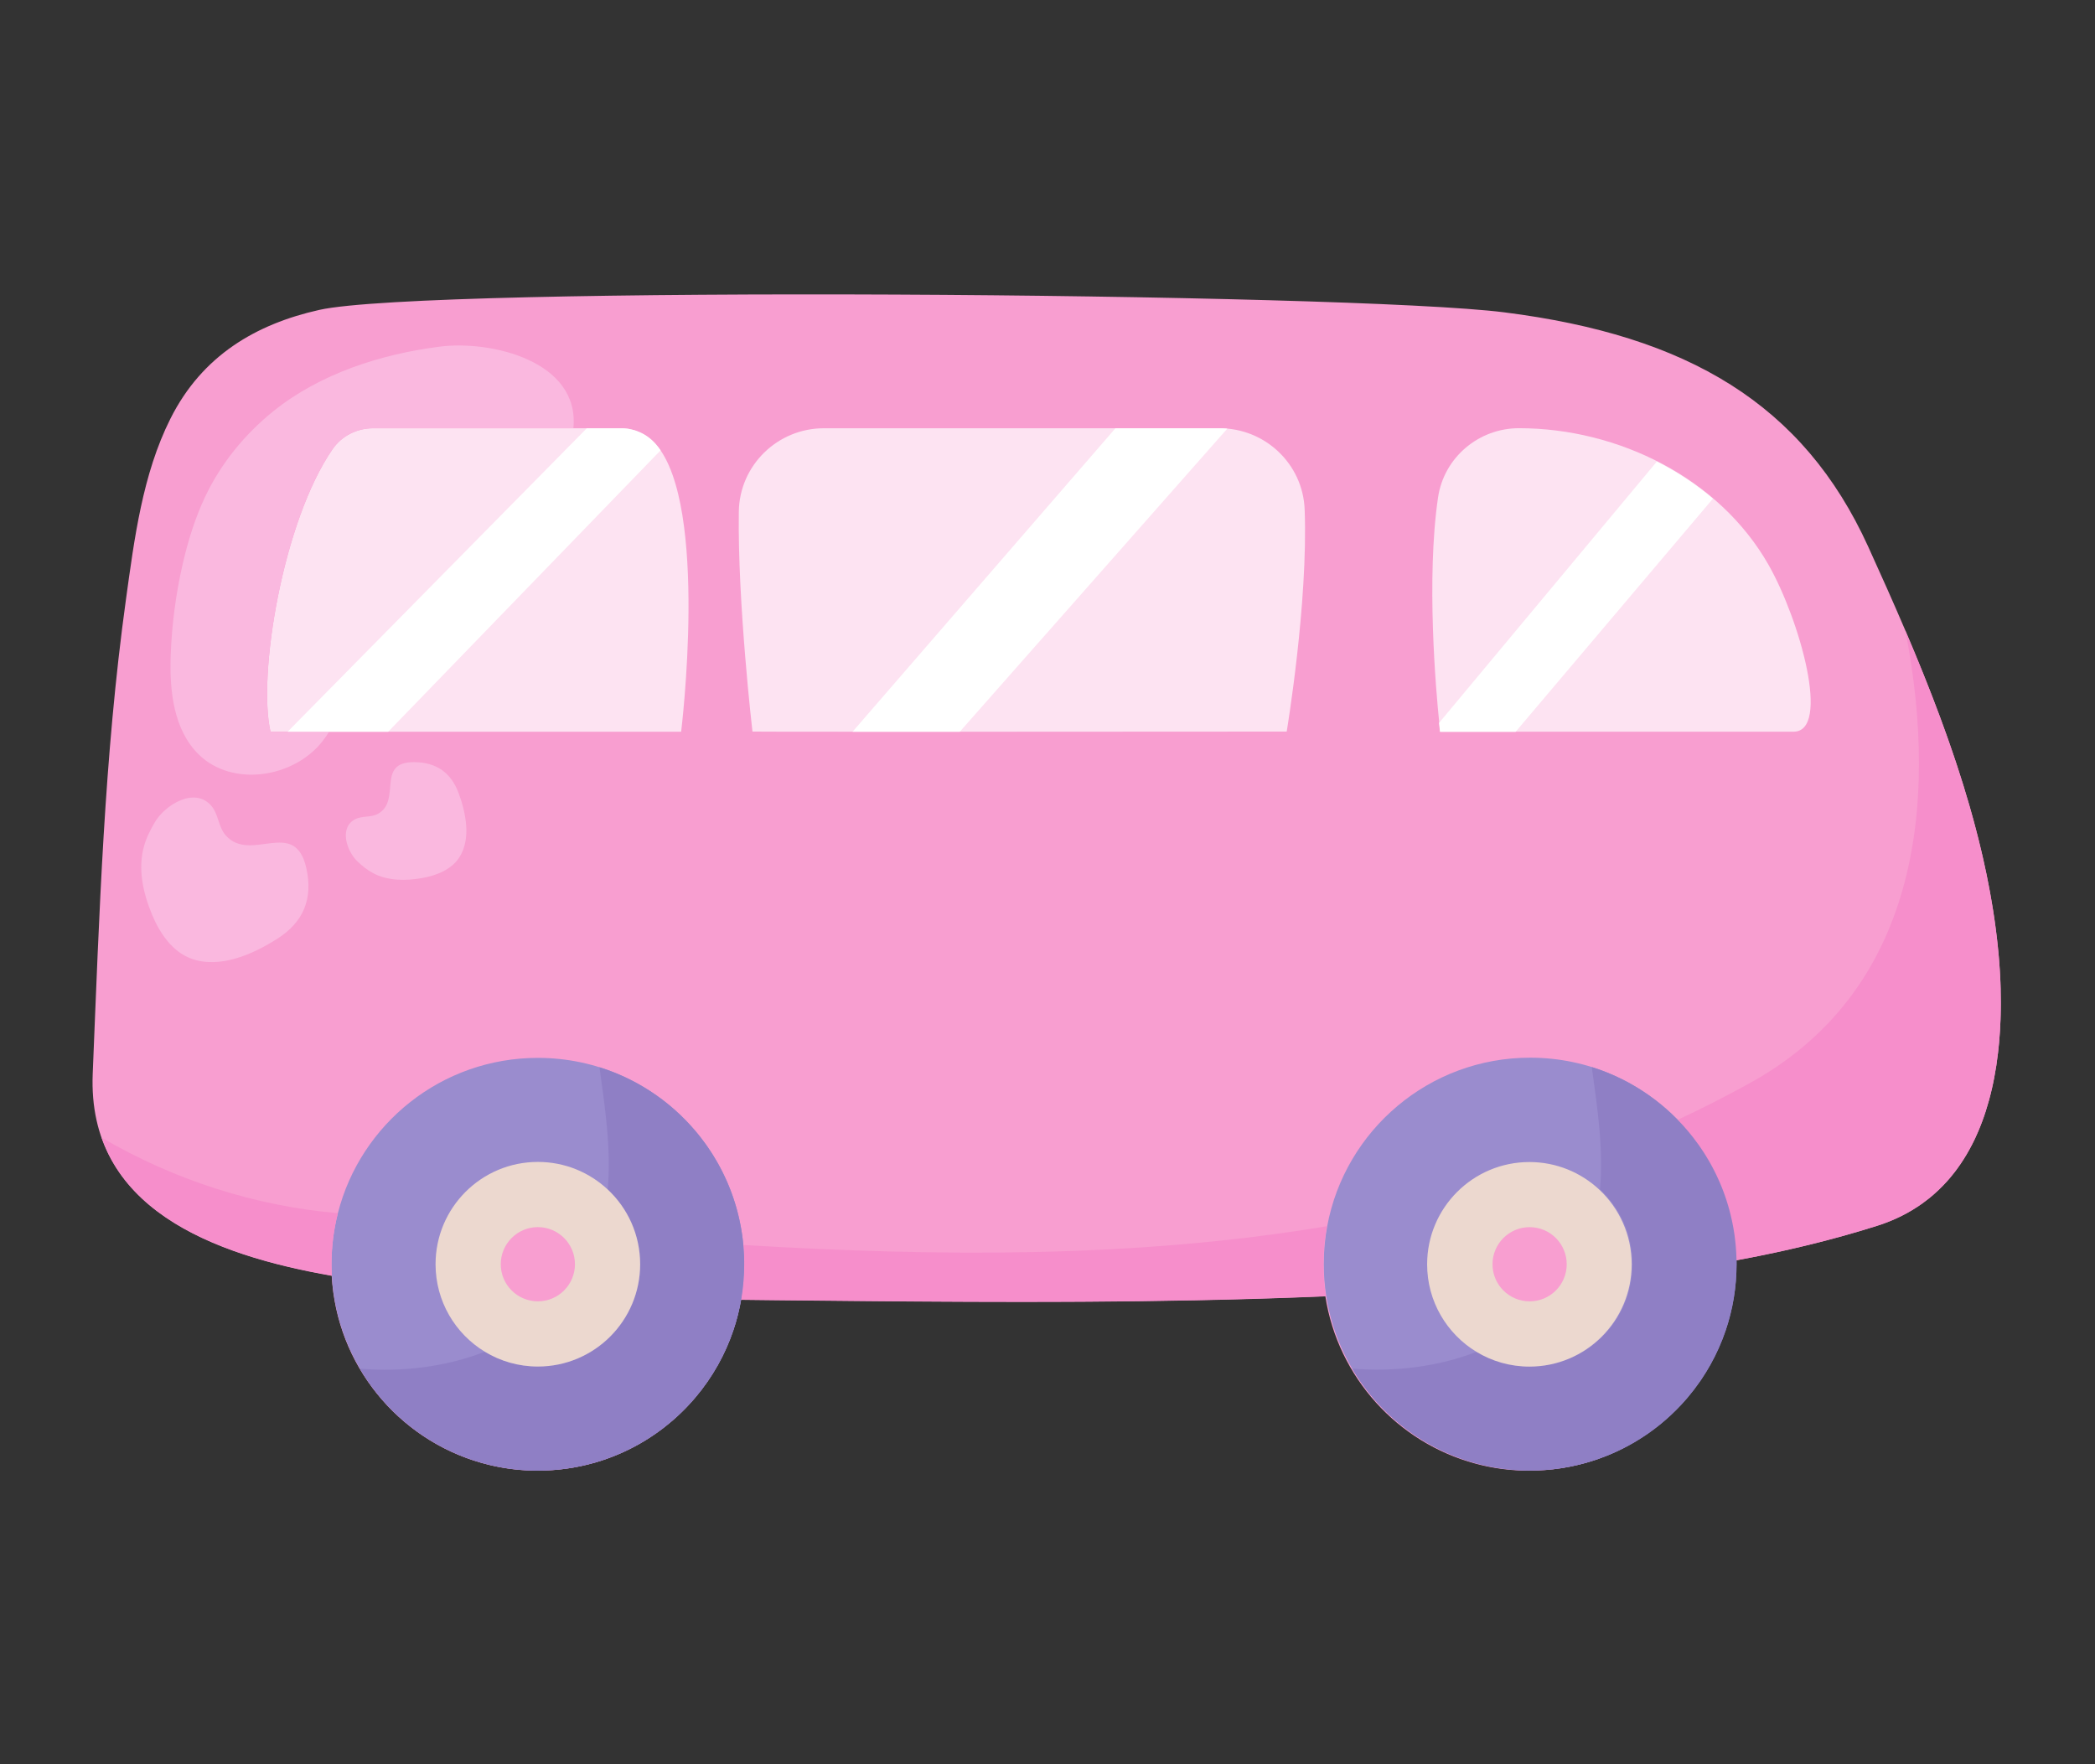 <?xml version="1.0" encoding="UTF-8" standalone="no"?>
<svg
   xmlns:dc="http://purl.org/dc/elements/1.1/"
   xmlns:cc="http://creativecommons.org/ns#"
   xmlns:rdf="http://www.w3.org/1999/02/22-rdf-syntax-ns#"
   xmlns:svg="http://www.w3.org/2000/svg"
   xmlns="http://www.w3.org/2000/svg"
   viewBox="0 0 3082.667 2596"
   height="2596"
   width="3082.667"
   xml:space="preserve"
   id="svg2"
   version="1.1"><rect x="0" y="0" width="3082.667" height="2596" fill="#333333" stroke="none"/><defs
     id="defs6" /><g
     transform="matrix(1.333,0,0,-1.333,0,2596)"
     id="g10"><g
       transform="scale(0.1)"
       id="g12"><g
         transform="scale(1.355)"
         id="g14"><path
           id="path16"
           style="fill:#f89ed0;fill-opacity:1;fill-rule:nonzero;stroke:none"
           d="m 16298.6,6310.4 c -0.5,20 -1.2,39.92 -2,59.69 -0.5,13.2 -1.1,26.34 -1.8,39.47 -0.9,19.62 -2,39.1 -3.3,58.5 -1.2,19.33 -2.5,38.51 -4,57.62 -0.4,6.35 -0.9,12.62 -1.4,18.96 -0.8,9.52 -1.5,18.89 -2.3,28.33 -0.8,9.37 -1.7,18.74 -2.5,28.04 v 0.37 c -0.8,7.96 -1.6,15.93 -2.3,23.9 l -0.8,7.45 c -0.5,5.61 -1.1,11.29 -1.7,16.89 l -0.8,9.08 c -0.6,5.24 -1.2,10.55 -1.7,15.79 l -0.9,8.85 c -0.9,7.75 -1.7,15.49 -2.6,23.24 l -0.7,6.79 c -0.7,5.68 -1.4,11.36 -2,17.11 l -1.2,10.11 c -0.6,4.8 -1.1,9.59 -1.7,14.31 l -1.3,10.04 c -0.6,5.23 -1.2,10.4 -1.9,15.56 l -1.2,9 c -0.9,7.45 -1.8,14.83 -2.8,22.21 -0.5,3.69 -1,7.38 -1.5,11.07 -0.5,4.2 -1.1,8.33 -1.6,12.54 -0.6,4.35 -1.3,8.78 -1.9,13.13 l -1.3,9.44 c -0.7,4.87 -1.3,9.67 -2,14.46 l -0.9,6.2 c -1.7,11.44 -3.3,22.94 -5.1,34.38 l -0.4,2.66 c -0.8,5.97 -1.8,12.02 -2.7,18 l -0.6,4.2 c -1,6.2 -2,12.4 -2.9,18.67 l -0.3,1.92 c -1.8,11.06 -3.6,22.2 -5.4,33.28 l -0.9,5.57 c -3.8,22.9 -7.7,45.78 -11.7,68.66 l -0.4,2.29 c -173.2,980.68 -588.4,1949.5 -998.8,2851.31 -528.7,1161.61 -1470.7,1719.61 -2962.7,1908.51 -1272.4,161.2 -8770.24,218.5 -9655.66,20.1 -513.81,-115.2 -953.43,-369.8 -1212.72,-886.3 -226.97,-452 -293.64,-976.66 -362.18,-1472.1 C 848.345,8205.23 808.913,6921.49 755.316,5626.58 709.82,4527.32 1737.11,4148.92 2702.29,3979.24 c 39.67,-727.5 542.07,-1331.8 1217.97,-1523.69 l 0.14,-0.07 c 20.67,-5.83 41.49,-11.29 62.47,-16.38 l 4.56,-1.11 c 5.34,-1.33 10.71,-2.58 16.08,-3.76 l 4.72,-1.11 c 6.75,-1.55 13.48,-3.02 20.25,-4.42 l 0.09,-0.08 c 8.8,-1.84 17.63,-3.69 26.47,-5.38 l 0.99,-0.22 c 4.07,-0.74 8.15,-1.56 12.24,-2.29 l 4.55,-0.89 c 6.62,-1.18 13.25,-2.36 19.89,-3.54 l 5.57,-0.96 10.63,-1.77 7.15,-1.11 c 5.17,-0.8 10.35,-1.62 15.53,-2.43 l 9.24,-1.33 8.78,-1.25 10.79,-1.4 c 3.63,-0.52 7.26,-0.96 10.89,-1.41 4,-0.51 8,-0.95 12,-1.47 l 8,-0.89 c 4.24,-0.44 8.49,-0.95 12.75,-1.4 l 7.67,-0.74 c 4.84,-0.51 9.66,-0.95 14.51,-1.4 l 6.73,-0.59 c 4.96,-0.44 9.93,-0.81 14.91,-1.25 l 5.42,-0.37 c 5.31,-0.44 10.64,-0.81 15.96,-1.11 l 6.01,-0.44 c 5.56,-0.3 11.13,-0.66 16.7,-0.88 l 2.98,-0.23 c 5.76,-0.22 11.52,-0.51 17.29,-0.73 l 6.07,-0.23 c 5.44,-0.22 10.87,-0.36 16.31,-0.51 l 4.01,-0.08 c 5.69,-0.14 11.39,-0.29 17.1,-0.37 l 5.55,-0.07 c 5.91,-0.07 11.82,-0.07 17.73,-0.07 h 1.17 c 160.87,0 316.47,22.57 463.78,64.77 3.68,1.03 7.36,2.14 11.03,3.18 121.19,35.63 236.69,84.62 344.82,145.11 l 9.8,5.54 c 16.32,9.29 32.47,18.81 48.43,28.62 l 9.56,5.9 c 9.54,5.98 19.01,11.95 28.42,18.08 34.51,22.5 68.13,46.18 100.81,71.04 5.94,4.58 11.86,9.08 17.73,13.73 20.58,16.08 40.78,32.6 60.58,49.65 14.13,12.17 28.07,24.56 41.8,37.18 52.15,47.88 101.27,99.08 147.02,153.23 69.47,82.11 131.18,171.01 184.04,265.6 49.55,88.6 91.3,182.22 124.33,279.82 1.75,5.17 3.48,10.33 5.17,15.5 l 2.23,6.93 2.72,8.49 2.85,9.15 1.99,6.41 3.05,10.11 1.59,5.31 c 1.27,4.28 2.51,8.56 3.73,12.84 l 0.64,2.21 c 1.31,4.58 2.57,9.08 3.83,13.65 l 0.54,1.92 c 1.34,4.87 2.66,9.81 3.94,14.68 l 0.17,0.59 c 1.33,5.02 2.63,10.04 3.91,15.05 l 0.15,0.59 c 10.6,41.69 19.64,83.96 27.06,126.82 99.06,-1.25 198.13,-2.36 297.2,-3.39 216.61,-2.21 433.24,-4.43 649.9,-6.35 48.14,-0.44 96.28,-0.88 144.43,-1.33 48.14,-0.36 96.3,-0.81 144.44,-1.17 48.14,-0.37 96.29,-0.74 144.45,-1.11 24.05,-0.15 48.1,-0.29 72.23,-0.52 48.1,-0.29 96.27,-0.59 144.45,-0.88 48.1,-0.3 96.28,-0.52 144.45,-0.74 24.05,-0.15 48.1,-0.3 72.23,-0.37 72.15,-0.29 144.38,-0.59 216.6,-0.74 96.36,-0.22 192.63,-0.36 288.91,-0.29 72.23,0 144.45,0.14 216.68,0.37 48.25,0.07 96.5,0.29 144.82,0.51 47.88,0.22 95.76,0.45 143.64,0.74 h 0.89 c 119.96,0.81 239.84,1.84 359.8,3.25 24.64,0.29 49.28,0.59 73.93,0.88 143.64,1.85 287.28,4.14 430.92,7.01 h 2.87 c 27.52,0.59 55.04,1.18 82.56,1.77 51.94,1.11 103.88,2.29 155.81,3.54 28.92,0.74 57.81,1.4 86.81,2.22 52.3,1.32 104.6,2.8 157,4.28 27.6,0.81 55.3,1.69 83,2.5 26.9,0.89 53.8,1.7 80.7,2.58 l 4.8,0.15 c 139.2,4.58 278.5,9.74 417.8,15.64 102.4,-659.03 587.9,-1191.4 1221.6,-1362.34 l 0.8,-0.22 c 14,-3.76 28,-7.38 42,-10.77 l 2.5,-0.59 c 5.7,-1.33 11.4,-2.66 17.1,-3.99 l 5,-1.17 c 6.5,-1.48 13.1,-2.88 19.7,-4.28 l 0.1,-0.08 c 8.8,-1.84 17.6,-3.69 26.5,-5.38 l 0.9,-0.22 c 4.1,-0.74 8.2,-1.56 12.3,-2.29 l 4.6,-0.89 c 6.5,-1.18 13.2,-2.36 19.8,-3.54 l 5.6,-0.96 10.6,-1.77 7.2,-1.11 c 5.2,-0.8 10.3,-1.62 15.5,-2.43 l 9.3,-1.33 8.8,-1.25 10.7,-1.4 c 3.7,-0.52 7.3,-0.96 11,-1.41 3.9,-0.51 7.9,-0.95 11.9,-1.47 l 8,-0.89 c 4.3,-0.44 8.5,-0.95 12.7,-1.4 l 7.7,-0.74 c 4.9,-0.51 9.7,-0.95 14.5,-1.4 l 6.8,-0.59 c 4.9,-0.44 9.9,-0.81 14.9,-1.25 l 5.4,-0.37 c 5.3,-0.44 10.6,-0.81 16,-1.11 l 6,-0.44 c 5.5,-0.3 11.1,-0.66 16.7,-0.88 l 2.9,-0.23 c 5.8,-0.22 11.5,-0.51 17.4,-0.73 l 6,-0.23 c 5.5,-0.22 10.9,-0.36 16.3,-0.51 l 4,-0.08 c 5.8,-0.14 11.4,-0.29 17.1,-0.37 l 5.6,-0.07 c 5.9,-0.07 11.8,-0.07 17.7,-0.07 h 1.2 c 87,0 172.4,6.56 255.9,19.33 5.2,0.81 10.4,1.62 15.6,2.43 88.4,14.39 174.5,35.64 257.7,63.23 9.7,3.24 19.5,6.56 29.2,9.96 24.3,8.56 48.3,17.7 72,27.29 4.8,1.92 9.5,3.84 14.3,5.83 37.7,15.72 74.8,32.76 111.2,51.13 63.7,32.09 125,68.09 183.6,107.79 5.7,3.76 11.2,7.52 16.7,11.36 49.9,34.6 97.8,71.78 143.5,111.4 30.5,26.41 60,53.93 88.5,82.41 7.2,7.15 14.2,14.31 21.2,21.54 21,21.76 41.4,44.12 61.3,66.99 4.4,5.09 8.7,10.18 13.1,15.34 34.7,41.02 67.5,83.81 98.2,128.15 3.8,5.53 7.7,11.07 11.4,16.67 26.4,39.1 51.3,79.39 74.4,120.78 49.6,88.6 91.3,182.22 124.4,279.82 8.9,26.42 17.2,53.12 24.8,80.2 3.1,10.77 6.1,21.61 8.9,32.53 7.1,27.23 13.6,54.67 19.3,82.41 9.2,44.42 16.8,89.42 22.4,135.09 0.7,5.68 1.4,11.36 2,17.11 7.2,62.86 10.8,126.82 10.8,191.6 v 0 2.06 c 0,5.9 0,11.73 -0.1,17.56 l -0.1,7.45 -0.1,4.95 c 41.2,7.52 82.3,15.27 123.3,23.24 22.3,4.42 44.8,8.77 67.1,13.28 44.7,9 89.4,18.29 134,27.88 26.1,5.61 52.2,11.29 78.3,17.12 17.4,3.91 34.7,7.82 52.1,11.8 78.2,17.86 156.1,36.67 233.8,56.51 51.8,13.21 103.5,26.86 155.1,41.02 8.6,2.36 17.2,4.72 25.8,7.16 94.5,26.19 188.7,54 282.4,83.59 72.3,22.79 139.8,50.16 202.8,81.74 28.6,14.31 56.3,29.51 83,45.52 18.3,10.92 36.3,22.28 53.8,34.01 11.6,7.82 23,15.79 34.3,23.9 16.9,12.18 33.5,24.72 49.5,37.63 10.8,8.56 21.4,17.34 31.8,26.19 15.5,13.35 30.7,27 45.4,40.95 24.6,23.31 48.1,47.51 70.6,72.44 5.6,6.27 11.2,12.54 16.7,18.89 5.4,6.34 10.8,12.76 16.2,19.18 10.7,12.91 21.2,25.97 31.4,39.25 4.1,5.31 8.1,10.62 12.1,16.01 12,16.08 23.7,32.46 34.9,49.06 33.9,49.8 64.6,101.81 92.4,155.74 6.1,11.95 12.2,23.98 18.1,36.15 2.9,6.05 5.8,12.17 8.7,18.3 8.5,18.37 16.9,36.89 24.9,55.55 5.3,12.47 10.5,25.01 15.5,37.7 5.1,12.62 10,25.31 14.8,38.07 21.6,57.39 40.4,116.27 56.9,176.03 9.1,33.27 17.5,66.84 25.2,100.55 3.1,13.58 6,27.08 8.9,40.65 2.8,13.58 5.6,27.23 8.2,40.88 6.6,34.08 12.5,68.38 17.8,102.84 5.2,34.38 9.9,68.91 13.9,103.51 3.3,27.66 6.1,55.33 8.6,83.07 5.6,62.26 9.4,124.6 11.6,186.43 0.5,13.79 0.9,27.52 1.2,41.17 0.4,13.72 0.6,27.44 0.8,41.09 0.3,13.65 0.3,27.22 0.4,40.8 0,6.78 0,13.57 0,20.36 -0.1,33.86 -0.5,67.58 -1.4,100.92" /></g><g
         transform="scale(1.24)"
         id="g18"><path
           id="path20"
           style="fill:#fde3f2;fill-opacity:1;fill-rule:nonzero;stroke:none"
           d="m 15742.5,10679.4 c -438.3,768.6 -1335.6,1214.3 -2220.4,1214.3 -359.4,0 -668.5,-261.4 -720.6,-617.1 -106.2,-725 -18.3,-1720.24 10.8,-2005.38 v 0 c 1.3,-11.35 2.3,-21.56 3.3,-30.62 l 0.7,-6.74 0.3,-2.91 0.3,-2.23 v -0.35 c 0.9,-9.15 1.7,-16.67 2.4,-22.44 l 0.2,-1.5 0.2,-2.08 0.4,-3.14 0.4,-3.69 0.1,-1.57 0.2,-0.89 v -0.25 l 0.1,-0.67 v -0.17 h 3144.8 c 334.3,0 57.7,994.73 -223.2,1487.43" /></g><path
         id="path22"
         style="fill:#fde3f2;fill-opacity:1;fill-rule:nonzero;stroke:none"
         d="M 13463.4,14747.5 H 9094.36 c -511.3,0 -931.45,-408.9 -938.88,-920.1 -14.65,-1008.2 150.62,-2428 150.62,-2428 1.55,-1 452.82,-1.5 1105.07,-1.7 4.92,0 9.92,0 14.86,0 5.61,0 11.19,0 16.82,-0.1 h 2.18 c 16.86,0 33.89,0 51,0 h 6.44 c 15.69,0 31.46,0 47.33,0 56.84,0 114.94,0 174.21,0 h 12.75 c 29.2,0 58.64,0 88.36,0 6.6,0 13.22,0 19.83,0 28.81,0 57.85,0 87.13,-0.1 h 4.73 c 7.42,0 14.88,0 22.32,0 h 27.18 c 8.35,0 16.69,0 25.09,0 9.8,0 19.7,0 29.6,0 h 8 c 12.6,0 25.2,0 37.8,0 h 9.4 c 9.5,0 19.1,0 28.6,0 h 76.7 c 38.5,0 77.3,0 116.3,0 h 67.9 c 16.6,0 33.3,0 49.9,0 h 16.7 c 47.1,0 94.6,0 142.4,0 1656,0.2 3604.8,1.3 3608.7,1.9 0,0 238.2,1423.5 198.2,2452.6 -19.5,501.4 -436.4,895.5 -938.2,895.5" /><path
         id="path24"
         style="fill:#fde3f2;fill-opacity:1;fill-rule:nonzero;stroke:none"
         d="m 7240.67,14570.2 c -6.65,7.7 -13.42,15 -20.3,22.2 l -2.16,2.2 -10.02,10 c -5.88,5.8 -11.91,11.3 -18.04,16.7 -9.2,8.2 -18.67,15.9 -28.38,23.3 -29.14,22.1 -60.48,41 -93.43,56.2 -14.65,6.8 -29.6,12.9 -44.82,18.2 -7.61,2.7 -15.3,5.2 -23.03,7.5 -15.48,4.6 -31.18,8.5 -47.08,11.6 -19.88,3.9 -40.05,6.6 -60.39,8.1 -8.15,0.6 -16.32,1 -24.51,1.2 l -12.31,0.1 H 6329.42 4116.63 c -177.11,0 -344.82,-84.7 -445.4,-230.5 -550.96,-798.6 -828.51,-2494.6 -685.29,-3119.5 h 647.07 3885.71 c 0,0 309.29,2498.6 -277.34,3171.9 l -0.71,0.8" /><g
         transform="scale(1.176)"
         id="g26"><path
           id="path28"
           style="fill:#9a8cce;fill-opacity:1;fill-rule:nonzero;stroke:none"
           d="m 16300,4697.3 c 0,6.81 0,13.53 -0.1,20.25 l -0.2,8.59 v 5.7 0.08 l -0.2,8.59 -0.3,9.36 c 0,4.68 -0.2,9.44 -0.4,14.12 l -0.3,8.84 c -0.2,5.62 -0.5,11.23 -0.8,16.85 l -0.3,5.86 c -0.3,7.32 -0.7,14.72 -1.2,22.12 l -0.5,7.57 c -0.4,5.1 -0.7,10.12 -1.1,15.22 l -0.6,8.68 c -0.4,4.76 -0.8,9.44 -1.2,14.12 l -0.8,8.85 c -0.4,5.02 -0.9,10.03 -1.4,15.14 l -0.7,7.4 c -0.8,7.14 -1.6,14.37 -2.4,21.52 l -0.9,7.48 c -0.5,4.93 -1.1,9.87 -1.7,14.8 l -1.2,8.93 c -0.6,4.68 -1.2,9.27 -1.8,13.87 l -1.2,8.59 c -0.7,4.59 -1.4,9.27 -2,13.86 l -1.4,8.76 c -1.1,7.15 -2.2,14.21 -3.4,21.27 l -0.4,2.8 c -1.1,6.3 -2.2,12.59 -3.3,18.89 l -1.5,8.25 c -0.9,4.59 -1.7,9.18 -2.6,13.77 l -1.7,8.85 c -0.8,4.42 -1.7,8.85 -2.6,13.19 l -1.7,8.76 c -1.1,5.1 -2.2,10.21 -3.2,15.31 l -1.4,6.38 c -1.5,6.89 -3,13.78 -4.7,20.66 l -1.8,7.92 c -1.1,4.5 -2.2,9.1 -3.3,13.6 l -2.1,8.94 -3.1,12.25 -2.5,9.69 -3.2,12.33 -2.3,8.6 c -1.8,6.71 -3.7,13.35 -5.6,19.98 l -2.3,8.17 c -1.2,4.25 -2.5,8.5 -3.7,12.67 l -2.9,9.53 -3.5,11.48 -2.9,9.53 -3.7,11.82 -2.9,9.02 c -1.7,4.93 -3.3,9.95 -5,14.97 l -4.1,12.08 c -1.5,4.25 -2.9,8.5 -4.4,12.76 l -3.4,9.52 -3.9,10.63 -3.6,9.95 -3.9,10.64 -3.7,9.69 -4.2,10.72 c -2.3,6.04 -4.7,12.16 -7.1,18.2 l -3.7,9.27 -4.5,10.72 -3.8,9.1 -4.6,10.89 -3.6,8.59 -4.8,10.89 -3.7,8.17 c -6,13.52 -12.1,26.96 -18.5,40.31 l -3.4,7.23 -5.5,11.4 -3.8,7.65 -5.6,11.4 -3.6,7.06 -6,11.82 -1.5,2.81 c -4.6,9.19 -9.5,18.2 -14.3,27.31 l -2.4,4.5 c -2.3,4.17 -4.6,8.34 -6.9,12.51 l -3.1,5.78 -7,12.42 -2.8,5.02 c -2.5,4.34 -5,8.67 -7.5,13.01 l -1.1,1.96 c -8.8,15.05 -17.7,30.02 -26.8,44.82 l -2.1,3.49 c -2.8,4.42 -5.6,8.85 -8.4,13.27 l -2.4,3.83 c -2.8,4.5 -5.7,9.01 -8.5,13.44 l -1.2,1.87 c -9.8,14.97 -19.7,29.85 -29.8,44.57 l -1.1,1.61 c -3.1,4.51 -6.2,9.02 -9.5,13.53 l -2.1,3.15 c -3.1,4.5 -6.4,8.93 -9.5,13.44 l -1.2,1.52 c -14.3,19.91 -28.9,39.56 -44,58.95 l -0.7,0.94 c -5,6.38 -10,12.75 -15.1,19.05 l -4.1,5.1 c -4.3,5.44 -8.7,10.89 -13.2,16.25 l -4.5,5.44 c -4,4.85 -8,9.61 -12,14.38 l -6.4,7.65 -9.1,10.63 c -4.1,4.68 -8.2,9.36 -12.4,14.04 l -6.6,7.57 -9.5,10.63 -4.3,4.59 c -6.5,7.23 -13.2,14.38 -19.8,21.44 l -2.5,2.63 -11.5,12.25 -1.7,1.71 -11.6,11.99 c -351.8,360.05 -842.7,583.49 -1385.8,583.49 -948,0 -1737,-680.97 -1904.6,-1580.37 -21.5,-115.76 -32.8,-235.1 -32.8,-357.07 0,-101.98 7.9,-202.18 23.1,-299.91 v 0 c 118.1,-759.82 677.8,-1373.6 1408.4,-1570.67 l 1,-0.26 c 16,-4.34 32.2,-8.51 48.4,-12.42 l 2.9,-0.68 c 6.5,-1.53 13,-3.06 19.7,-4.59 l 5.7,-1.36 c 7.5,-1.7 15.1,-3.32 22.8,-4.94 l 0.1,-0.08 c 10.1,-2.13 20.3,-4.26 30.5,-6.21 l 1.1,-0.25 c 4.7,-0.86 9.4,-1.79 14.1,-2.64 l 5.3,-1.02 c 7.6,-1.37 15.2,-2.72 22.9,-4.09 l 6.4,-1.1 12.3,-2.04 8.2,-1.28 c 6,-0.93 11.9,-1.87 17.9,-2.81 l 10.7,-1.52 10.1,-1.45 12.5,-1.62 c 4.1,-0.59 8.3,-1.1 12.5,-1.62 4.6,-0.59 9.2,-1.1 13.8,-1.69 l 9.3,-1.03 c 4.8,-0.51 9.8,-1.1 14.6,-1.61 l 8.9,-0.85 c 5.6,-0.6 11.1,-1.11 16.7,-1.62 l 7.8,-0.68 c 5.7,-0.51 11.5,-0.94 17.2,-1.44 l 6.2,-0.43 c 6.2,-0.51 12.3,-0.94 18.4,-1.28 l 7,-0.51 c 6.4,-0.34 12.8,-0.76 19.2,-1.02 l 3.4,-0.25 c 6.7,-0.26 13.3,-0.6 20,-0.85 l 7,-0.26 c 6.3,-0.25 12.5,-0.42 18.8,-0.59 l 4.6,-0.09 c 6.6,-0.17 13.2,-0.34 19.7,-0.43 l 6.5,-0.08 c 6.7,-0.08 13.6,-0.08 20.4,-0.08 h 1.3 c 100.3,0 198.8,7.56 295,22.28 6.1,0.94 12.1,1.87 18.1,2.81 101.9,16.58 201.1,41.08 297.1,72.89 11.2,3.75 22.4,7.57 33.6,11.48 28,9.87 55.7,20.42 83.1,31.47 5.5,2.22 10.9,4.43 16.4,6.73 43.5,18.11 86.3,37.76 128.2,58.94 73.5,37 144.1,78.51 211.8,124.27 6.4,4.34 12.8,8.67 19.2,13.1 57.5,39.89 112.7,82.76 165.4,128.44 35.1,30.44 69.2,62.17 102.1,95.01 32.8,32.83 64.5,66.94 95,102.06 5.1,5.87 10.1,11.74 15.1,17.7 40,47.29 77.9,96.62 113.2,147.74 4.5,6.38 8.9,12.76 13.2,19.22 30.5,45.08 59.1,91.53 85.8,139.24 57.1,102.16 105.3,210.09 143.4,322.62 66,195.04 101.7,404.03 101.7,621.35 v 2.38" /></g><path
         id="path30"
         style="fill:#9a8cce;fill-opacity:1;fill-rule:nonzero;stroke:none"
         d="m 8214.74,5546.3 -0.16,10.1 c -0.08,5.7 -0.19,11.3 -0.32,16.9 l -0.27,11 c -0.16,5.5 -0.34,11.1 -0.53,16.6 l -0.38,10.4 c -0.26,6.6 -0.56,13.2 -0.88,19.8 l -0.31,6.9 c -0.44,8.6 -0.95,17.3 -1.49,26 l -0.59,8.9 c -0.41,6 -0.81,11.9 -1.25,17.9 l -0.79,10.2 c -0.44,5.6 -0.89,11.1 -1.36,16.6 l -0.92,10.4 -0.35,4.1 -1.34,13.7 -0.84,8.7 c -0.87,8.4 -1.78,16.9 -2.74,25.3 l -1.05,8.8 c -0.68,5.8 -1.37,11.6 -2.1,17.4 l -1.36,10.5 c -0.71,5.5 -1.42,10.9 -2.17,16.3 l -1.41,10.1 c -0.77,5.4 -1.58,10.9 -2.38,16.3 l -1.54,10.3 c -1.29,8.4 -2.61,16.7 -3.98,25 l -0.57,3.3 c -1.24,7.4 -2.52,14.8 -3.83,22.2 l -1.76,9.7 c -0.98,5.4 -1.97,10.8 -2.98,16.2 l -2.01,10.4 c -1,5.2 -2.03,10.4 -3.07,15.5 l -2.08,10.3 c -1.24,6 -2.51,12 -3.8,18 l -1.59,7.5 c -1.78,8.1 -3.6,16.2 -5.46,24.3 l -2.16,9.3 c -1.26,5.3 -2.52,10.7 -3.82,16 l -2.56,10.5 -3.62,14.4 -2.9,11.4 -3.84,14.5 -2.7,10.1 c -2.13,7.9 -4.29,15.7 -6.51,23.5 l -2.77,9.6 c -1.44,5 -2.87,10 -4.34,14.9 l -3.34,11.2 -4.11,13.5 -3.46,11.2 -4.43,13.9 -3.41,10.6 c -1.9,5.8 -3.86,11.7 -5.82,17.6 -1.67,4.9 -3.36,9.9 -5.05,14.8 l -4.85,14.1 -4.26,12 -4.27,11.9 -4.35,11.8 -4.64,12.5 -4.29,11.4 -4.9,12.6 c -2.77,7.1 -5.59,14.3 -8.44,21.4 l -4.37,10.9 -5.2,12.6 -4.46,10.7 -5.4,12.8 -4.35,10.1 -5.62,12.8 -4.25,9.6 c -7.08,15.9 -14.34,31.7 -21.78,47.4 l -4.04,8.5 -6.48,13.4 -4.42,9 -6.69,13.5 -3.87,7.7 -7.45,14.7 h -0.01 c -6.05,11.8 -12.21,23.4 -18.45,35.1 l -2.87,5.3 c -2.65,4.9 -5.32,9.8 -8,14.7 l -3.75,6.8 -8.16,14.6 -3.34,5.9 c -2.93,5.1 -5.85,10.2 -8.8,15.3 l -1.33,2.3 c -10.26,17.7 -20.76,35.3 -31.47,52.7 l -2.54,4.1 c -3.23,5.2 -6.49,10.4 -9.76,15.6 l -2.86,4.5 c -3.36,5.3 -6.74,10.6 -10.14,15.9 l -1.11,1.7 c -11.7,18.1 -23.66,36 -35.86,53.8 l -0.4,0.6 c -3.8,5.5 -7.63,11 -11.47,16.5 l -2.27,3.2 c -3.75,5.3 -7.52,10.7 -11.32,16 l -1.36,1.8 c -16.81,23.4 -34.04,46.5 -51.71,69.3 l -0.89,1.1 c -3.9,5 -7.83,10 -11.78,15 l -3.62,4.6 -9.8,12.2 -2.3,2.9 c -8.41,10.3 -16.92,20.7 -25.51,30.9 l -2.48,3 -11.47,13.5 -1.43,1.6 c -8.85,10.4 -17.81,20.7 -26.85,30.8 l -2.01,2.3 c -13.76,15.4 -27.74,30.7 -41.91,45.8 l -1.06,1.1 c -415.4,441.2 -1004.83,716.7 -1658.64,716.7 -1063.4,0 -1956.58,-728.7 -2207.44,-1714.1 -45.9,-180.2 -70.33,-369.1 -70.33,-563.7 0,-42.3 1.2,-84.3 3.47,-126 h 0.01 c 53.78,-986.1 734.76,-1805.2 1650.91,-2065.3 l 0.2,-0.1 c 28.01,-7.9 56.23,-15.3 84.67,-22.2 l 6.18,-1.5 c 7.24,-1.8 14.52,-3.5 21.8,-5.1 l 6.4,-1.5 c 9.14,-2.1 18.27,-4.1 27.44,-6 l 0.13,-0.1 c 11.93,-2.5 23.89,-5 35.88,-7.3 l 1.34,-0.3 c 5.52,-1 11.04,-2.1 16.59,-3.1 l 6.16,-1.2 c 8.97,-1.6 17.96,-3.2 26.96,-4.8 l 7.55,-1.3 14.42,-2.4 9.69,-1.5 c 7,-1.1 14.02,-2.2 21.05,-3.3 l 12.52,-1.8 11.9,-1.7 14.62,-1.9 c 4.92,-0.7 9.85,-1.3 14.77,-1.9 5.42,-0.7 10.84,-1.3 16.27,-2 l 10.83,-1.2 c 5.76,-0.6 11.52,-1.3 17.29,-1.9 l 10.4,-1 c 6.55,-0.7 13.09,-1.3 19.66,-1.9 l 9.12,-0.8 c 6.73,-0.6 13.46,-1.1 20.21,-1.7 l 7.35,-0.5 c 7.2,-0.6 14.42,-1.1 21.64,-1.5 l 8.14,-0.6 c 7.53,-0.4 15.08,-0.9 22.64,-1.2 l 4.04,-0.3 c 7.8,-0.3 15.61,-0.7 23.43,-1 l 8.23,-0.3 c 7.37,-0.3 14.73,-0.5 22.1,-0.7 l 5.44,-0.1 c 7.72,-0.2 15.44,-0.4 23.18,-0.5 l 7.53,-0.1 c 8.01,-0.1 16.01,-0.1 24.03,-0.1 h 1.58 c 218.06,0 428.96,30.6 628.63,87.8 4.99,1.4 9.98,2.9 14.96,4.3 164.27,48.3 320.82,114.7 467.38,196.7 l 13.29,7.5 c 22.12,12.6 44.01,25.5 65.65,38.8 l 12.95,8 c 12.93,8.1 25.77,16.2 38.53,24.5 46.77,30.5 92.35,62.6 136.64,96.3 8.06,6.2 16.07,12.3 24.04,18.6 27.89,21.8 55.27,44.2 82.11,67.3 19.15,16.5 38.05,33.3 56.65,50.4 70.69,64.9 137.27,134.3 199.29,207.7 94.16,111.3 177.81,231.8 249.45,360 67.17,120.1 123.76,247 168.53,379.3 77.6,229.3 119.67,475 119.67,730.5 l -0.01,2.8 c 0,8 -0.06,15.9 -0.15,23.8" /><path
         id="path32"
         style="fill:#fab8df;fill-opacity:1;fill-rule:nonzero;stroke:none"
         d="m 2196.47,11143.9 c 367.89,-357.7 1039.49,-258.3 1358.87,143.3 28.15,35.4 53.86,72.3 77.67,110.3 h -647.07 c -143.22,624.9 134.33,2320.9 685.29,3119.5 100.58,145.8 268.29,230.5 445.4,230.5 h 2212.79 c 72.89,742 -909.75,972.8 -1472.41,901.3 -652.73,-83 -1326.2,-298.7 -1842.19,-715.2 -315.63,-254.9 -577.95,-577.1 -751.31,-944.6 -112.24,-237.9 -189.95,-490.9 -248.42,-747.4 -75.21,-329.9 -119.1,-666.9 -130.92,-1005 -13.62,-390.2 32.38,-820.5 312.3,-1092.7" /><path
         id="path34"
         style="fill:#fab8df;fill-opacity:1;fill-rule:nonzero;stroke:none"
         d="m 2109.68,8893.6 c 317.39,-117.4 687.95,50.6 953.44,220.2 287.55,183.8 393.07,441.28 318.72,776.54 -126.16,568.96 -613.66,49.4 -891.17,364.46 -81.17,92.2 -78.16,233.1 -158.43,325.7 -184.23,212.5 -507.73,9.6 -619.59,-176.4 -51.71,-86 -97.17,-176.7 -123.93,-273.4 -68.3,-246.89 -9.22,-512.34 88.49,-749.1 82.71,-200.5 220.1,-409.5 432.47,-488" /><path
         id="path36"
         style="fill:#fab8df;fill-opacity:1;fill-rule:nonzero;stroke:none"
         d="m 4566.66,11062 c -420.24,-0.3 -130.26,-424.4 -395.31,-570.8 -77.52,-42.8 -176.23,-18.8 -253.93,-60.9 -178.32,-96.7 -85.77,-356 27.82,-463.73 52.52,-49.8 109.26,-95.9 173.19,-129.79 163.24,-86.51 359.34,-86.21 541.29,-54.25 153.99,27.05 322.55,91.28 410.9,228.57 132.02,205.3 71.39,492.3 -6.78,705.7 -84.68,231 -249.54,345.4 -497.18,345.2" /><path
         id="path38"
         style="fill:#f68ecb;fill-opacity:1;fill-rule:nonzero;stroke:none"
         d="m 14608,5519.7 c 0,143.4 13.3,283.7 38.6,419.8 -2097,-351.7 -4272,-337.4 -6441.46,-207.4 l 0.35,-4.1 0.92,-10.4 c 0.47,-5.5 0.92,-11 1.36,-16.6 l 0.79,-10.2 c 0.44,-6 0.84,-11.9 1.25,-17.9 l 0.59,-8.9 c 0.54,-8.7 1.05,-17.4 1.49,-26 l 0.31,-6.9 c 0.32,-6.6 0.62,-13.2 0.88,-19.8 l 0.38,-10.4 c 0.19,-5.5 0.37,-11.1 0.53,-16.6 l 0.27,-11 c 0.13,-5.6 0.24,-11.2 0.32,-16.9 l 0.16,-10.1 c 0.09,-7.9 0.15,-15.8 0.15,-23.8 l 0.02,-2.8 c 0,-133.4 -11.52,-264.2 -33.54,-391.3 134.29,-1.7 268.58,-3.2 402.87,-4.6 293.6,-3 587.24,-6 880.91,-8.6 65.25,-0.6 130.51,-1.2 195.77,-1.8 65.25,-0.5 130.53,-1.1 195.78,-1.6 65.26,-0.5 130.52,-1 195.8,-1.5 32.6,-0.2 65.2,-0.4 97.9,-0.7 65.2,-0.4 130.5,-0.8 195.8,-1.2 65.2,-0.4 130.5,-0.7 195.8,-1 32.6,-0.2 65.2,-0.4 97.9,-0.5 97.8,-0.4 195.7,-0.8 293.6,-1 130.6,-0.3 261.1,-0.5 391.6,-0.4 97.9,0 195.8,0.2 293.7,0.5 65.4,0.1 130.8,0.4 196.3,0.7 64.9,0.3 129.8,0.6 194.7,1 h 1.2 c 162.6,1.1 325.1,2.5 487.7,4.4 33.4,0.4 66.8,0.8 100.2,1.2 194.7,2.5 389.4,5.6 584.1,9.5 h 3.9 c 291.9,5.9 583.7,13.4 875.5,22.9 l 6.4,0.2 c 188.8,6.2 377.6,13.2 566.4,21.2 -17.9,114.9 -27.2,232.7 -27.2,352.6" /><path
         id="path40"
         style="fill:#f68ecb;fill-opacity:1;fill-rule:nonzero;stroke:none"
         d="m 3662.83,5393.7 c -2.27,41.7 -3.47,83.7 -3.47,126 0,194.6 24.43,383.5 70.33,563.7 -913.05,78 -1810.28,367.2 -2608.19,834.1 335.85,-955 1466.95,-1334.9 2541.33,-1523.8" /><g
         transform="scale(1.355)"
         id="g42"><path
           id="path44"
           style="fill:#f68ecb;fill-opacity:1;fill-rule:nonzero;stroke:none"
           d="m 16298.6,6310.4 c -0.5,20 -1.2,39.92 -2,59.69 -0.5,13.2 -1.1,26.34 -1.8,39.47 -0.9,19.62 -2,39.1 -3.3,58.5 -1.2,19.33 -2.5,38.51 -4,57.62 -0.4,6.35 -0.9,12.62 -1.4,18.96 -1.5,18.96 -3.1,37.7 -4.8,56.37 v 0.37 c -0.8,7.96 -1.6,15.93 -2.3,23.9 l -0.8,7.45 c -0.5,5.61 -1.1,11.29 -1.7,16.89 l -0.8,9.08 c -0.6,5.24 -1.2,10.55 -1.7,15.79 l -0.9,8.85 c -0.9,7.75 -1.7,15.49 -2.6,23.24 l -0.7,6.79 c -0.7,5.68 -1.4,11.36 -2,17.11 l -1.2,10.11 c -0.6,4.8 -1.1,9.59 -1.7,14.31 l -1.3,10.04 c -0.6,5.23 -1.2,10.4 -1.9,15.56 l -1.2,9 c -0.9,7.45 -1.8,14.83 -2.8,22.21 -0.5,3.69 -1,7.38 -1.5,11.07 -0.5,4.2 -1.1,8.33 -1.6,12.54 -0.6,4.35 -1.3,8.78 -1.9,13.13 l -1.3,9.44 c -0.7,4.87 -1.3,9.67 -2,14.46 l -0.9,6.2 c -1.7,11.44 -3.3,22.94 -5.1,34.38 l -0.4,2.66 c -0.8,5.97 -1.8,12.02 -2.7,18 l -0.6,4.2 c -1,6.2 -2,12.4 -2.9,18.67 l -0.3,1.92 c -122.1,773.81 -400.5,1541.4 -713.9,2276.03 279.8,-1443.54 86.1,-2946.73 -1278.5,-3691.05 -192.9,-106.39 -387.8,-205.17 -584.5,-296.8 44.3,-45.37 86.1,-93.25 125.1,-143.42 l 0.7,-0.81 c 13,-16.83 25.7,-33.79 38.1,-51.13 l 1,-1.33 c 2.8,-3.91 5.6,-7.75 8.3,-11.65 l 1.8,-2.73 c 2.8,-3.91 5.6,-7.82 8.2,-11.73 l 1,-1.41 c 8.8,-12.76 17.3,-25.67 25.8,-38.66 l 1,-1.62 c 2.5,-3.83 5,-7.74 7.4,-11.66 l 2.2,-3.32 c 2.4,-3.83 4.8,-7.67 7.2,-11.5 l 1.8,-3.03 c 7.9,-12.83 15.7,-25.82 23.3,-38.88 l 0.9,-1.7 c 2.2,-3.76 4.4,-7.52 6.5,-11.28 l 2.5,-4.35 6,-10.78 2.7,-5.01 c 2,-3.62 4,-7.23 6,-10.85 l 2.1,-3.91 c 4.2,-7.89 8.4,-15.71 12.4,-23.68 l 1.3,-2.44 5.2,-10.25 3.1,-6.12 4.9,-9.89 3.3,-6.64 4.7,-9.89 3,-6.27 c 5.5,-11.58 10.8,-23.24 16.1,-34.96 l 3.2,-7.09 4.1,-9.44 3.2,-7.45 3.9,-9.45 3.4,-7.89 3.8,-9.3 3.2,-8.04 c 2.1,-5.24 4.2,-10.55 6.2,-15.79 l 3.7,-9.29 3.1,-8.41 3.4,-9.22 3.2,-8.64 3.3,-9.22 3,-8.26 c 1.3,-3.69 2.5,-7.38 3.8,-11.07 l 3.5,-10.47 c 1.5,-4.36 2.9,-8.71 4.4,-12.99 l 2.5,-7.82 3.3,-10.25 2.5,-8.26 3,-9.96 2.5,-8.27 c 1,-3.61 2.1,-7.3 3.2,-10.99 l 2,-7.08 c 1.7,-5.76 3.3,-11.51 4.8,-17.34 l 2,-7.45 2.8,-10.7 2.2,-8.41 2.7,-10.62 1.8,-7.75 c 1,-3.91 2,-7.89 2.8,-11.8 l 1.7,-6.87 c 1.4,-5.97 2.7,-11.95 4,-17.92 l 1.2,-5.53 c 0.9,-4.43 1.8,-8.86 2.8,-13.28 l 1.5,-7.6 c 0.8,-3.77 1.5,-7.6 2.3,-11.44 l 1.4,-7.67 c 0.8,-3.99 1.5,-7.97 2.3,-11.95 l 1.3,-7.16 c 0.9,-5.46 1.8,-10.92 2.8,-16.38 l 0.4,-2.43 c 1,-6.13 1.9,-12.25 2.9,-18.45 l 1.2,-7.6 c 0.6,-3.98 1.2,-8.04 1.8,-12.02 l 1,-7.45 c 0.5,-3.98 1,-7.97 1.5,-12.03 l 1.1,-7.74 c 0.5,-4.28 1,-8.56 1.5,-12.84 l 0.8,-6.49 c 0.7,-6.2 1.4,-12.47 2,-18.67 l 0.6,-6.42 c 0.5,-4.42 0.9,-8.77 1.3,-13.13 l 0.6,-7.67 c 0.4,-4.06 0.8,-8.12 1.1,-12.25 l 0.6,-7.52 c 0.3,-4.43 0.5,-8.78 0.8,-13.21 l 0.5,-6.57 c 0.4,-6.41 0.8,-12.83 1.1,-19.18 l 0.2,-5.09 c 0.3,-4.87 0.5,-9.73 0.7,-14.6 l 0.3,-7.68 c 0.1,-4.05 0.3,-8.19 0.3,-12.24 l 0.3,-8.12 0.1,-7.45 c 41.2,7.52 82.3,15.2 123.3,23.17 22.3,4.42 44.8,8.77 67.1,13.28 44.7,9 89.4,18.29 134,27.88 278.7,59.83 554.8,131.25 827.5,217.2 105.2,33.12 200.2,76.06 285.8,127.26 18.3,10.92 36.3,22.28 53.8,34.01 11.6,7.82 23,15.79 34.3,23.9 16.9,12.18 33.5,24.72 49.5,37.63 10.8,8.56 21.4,17.34 31.8,26.19 15.5,13.35 30.7,27 45.4,40.95 24.6,23.31 48.1,47.51 70.6,72.44 22.4,25.01 43.9,50.84 64.3,77.32 16.3,21.25 32,42.94 47,65.07 33.9,49.8 64.6,101.81 92.4,155.74 6.1,11.95 12.2,23.98 18.1,36.15 2.9,6.05 5.8,12.17 8.7,18.3 8.5,18.37 16.9,36.89 24.9,55.55 5.3,12.47 10.5,25.01 15.5,37.7 5.1,12.62 10,25.31 14.8,38.07 21.6,57.39 40.4,116.27 56.9,176.03 9.1,33.27 17.5,66.84 25.2,100.55 3.1,13.58 6,27.08 8.9,40.65 2.8,13.58 5.6,27.23 8.2,40.88 6.6,34.08 12.5,68.38 17.8,102.84 5.2,34.38 9.9,68.91 13.9,103.51 3.3,27.66 6.1,55.33 8.6,83.07 5.6,62.26 9.4,124.6 11.6,186.43 0.5,13.79 0.9,27.52 1.2,41.17 0.4,13.72 0.6,27.44 0.8,41.09 0.3,13.65 0.3,27.22 0.4,40.8 0,6.78 0,13.57 0,20.36 -0.1,33.86 -0.5,67.58 -1.4,100.92" /></g><g
         transform="scale(1.16)"
         id="g46"><path
           id="path48"
           style="fill:#ffffff;fill-opacity:1;fill-rule:nonzero;stroke:none"
           d="M 15766.7,12396.5 13693.9,9909.12 c 5.3,-51.84 8.8,-81.96 9.1,-84.51 v -0.19 h 719.4 L 16300,12043.4 c -162.1,137.9 -341.8,256.1 -533.3,353.1" /></g><path
         id="path50"
         style="fill:#ffffff;fill-opacity:1;fill-rule:nonzero;stroke:none"
         d="m 9411.17,11397.7 c 4.92,0 9.92,0 14.86,0 5.61,0 11.19,0 16.82,-0.1 h 2.18 c 16.86,0 33.89,0 51,0 h 6.44 c 15.69,0 31.46,0 47.33,0 56.84,0 114.94,0 174.21,0 h 12.75 c 29.2,0 58.64,0 88.36,0 6.6,0 13.22,0 19.83,0 28.81,0 57.85,0 87.13,-0.1 h 4.73 c 7.42,0 14.88,0 22.32,0 h 27.18 c 8.35,0 16.69,0 25.09,0 9.8,0 19.7,0 29.6,0 h 8 c 12.6,0 25.2,0 37.8,0 h 9.4 c 9.5,0 19.1,0 28.6,0 h 76.7 c 38.5,0 77.3,0 116.3,0 h 67.9 c 16.6,0 33.3,0 49.9,0 h 16.7 c 47.1,0 94.6,0 142.4,0 l 2953.1,3345.9 c -27.8,2.5 -55.9,4.1 -84.4,4.1 H 12312.7 L 9411.17,11397.7" /><path
         id="path52"
         style="fill:#ffffff;fill-opacity:1;fill-rule:nonzero;stroke:none"
         d="m 6477.46,14747.5 -3302.81,-3350 h 1110.29 l 3007.04,3106.2 c -16.08,23.5 -32.93,45.4 -50.6,65.7 l -0.71,0.8 c -6.65,7.7 -13.42,15 -20.3,22.2 l -2.16,2.2 -10.02,10 c -5.88,5.8 -11.91,11.3 -18.04,16.7 -9.2,8.2 -18.67,15.9 -28.38,23.3 -29.14,22.1 -60.48,41 -93.43,56.2 -14.65,6.8 -29.6,12.9 -44.82,18.2 -7.61,2.7 -15.3,5.2 -23.03,7.5 -15.48,4.6 -31.18,8.5 -47.08,11.6 -19.88,3.9 -40.05,6.6 -60.39,8.1 -8.15,0.6 -16.32,1 -24.51,1.2 l -12.31,0.1 h -378.74" /><g
         transform="scale(1.176)"
         id="g54"><path
           id="path56"
           style="fill:#8f7fc5;fill-opacity:1;fill-rule:nonzero;stroke:none"
           d="m 16299.5,4740.51 -0.3,9.36 c 0,4.68 -0.2,9.44 -0.4,14.12 l -0.3,8.84 c -0.2,5.62 -0.5,11.23 -0.8,16.85 l -0.3,5.86 c -0.3,7.32 -0.7,14.72 -1.2,22.12 l -0.5,7.57 c -0.4,5.1 -0.7,10.12 -1.1,15.22 l -0.6,8.68 c -0.4,4.76 -0.8,9.44 -1.2,14.12 l -0.8,8.85 c -0.4,5.02 -0.9,10.03 -1.4,15.14 l -0.7,7.4 c -0.8,7.14 -1.6,14.37 -2.4,21.52 l -0.9,7.48 c -0.5,4.93 -1.1,9.87 -1.7,14.8 l -1.2,8.93 c -0.6,4.68 -1.2,9.27 -1.8,13.87 l -1.2,8.59 c -0.7,4.59 -1.4,9.27 -2,13.86 l -1.4,8.76 c -1.1,7.15 -2.2,14.21 -3.4,21.27 l -0.4,2.8 c -1.1,6.3 -2.2,12.59 -3.3,18.89 l -1.5,8.25 c -0.9,4.59 -1.7,9.18 -2.6,13.77 l -1.7,8.85 c -0.8,4.42 -1.7,8.85 -2.6,13.19 l -1.7,8.76 c -1.1,5.1 -2.2,10.21 -3.2,15.31 l -1.4,6.38 c -1.5,6.89 -3,13.78 -4.7,20.66 l -1.8,7.92 c -1.1,4.5 -2.2,9.1 -3.3,13.6 l -2.1,8.94 -3.1,12.25 -2.5,9.69 -3.2,12.33 -2.3,8.6 c -1.8,6.71 -3.7,13.35 -5.6,19.98 l -2.3,8.17 c -1.2,4.25 -2.5,8.5 -3.7,12.67 l -2.9,9.53 -3.5,11.48 -2.9,9.53 -3.7,11.82 -2.9,9.02 c -1.7,4.93 -3.3,9.95 -5,14.97 l -4.1,12.08 c -1.5,4.25 -2.9,8.5 -4.4,12.76 l -3.4,9.52 -3.9,10.63 -3.6,9.95 -3.9,10.64 -3.7,9.69 -4.2,10.72 c -2.3,6.04 -4.7,12.16 -7.1,18.2 l -3.7,9.27 -4.5,10.72 -3.8,9.1 -4.6,10.89 -3.6,8.59 -4.8,10.89 -3.7,8.17 c -6,13.52 -12.1,26.96 -18.5,40.31 l -3.4,7.23 -5.5,11.4 -3.8,7.65 -5.6,11.4 -3.6,7.06 -6,11.82 -1.5,2.81 c -4.6,9.19 -9.5,18.2 -14.3,27.31 l -2.4,4.5 c -2.3,4.17 -4.6,8.34 -6.9,12.51 l -3.1,5.78 -7,12.42 -2.8,5.02 c -2.5,4.34 -5,8.67 -7.5,13.01 l -1.1,1.96 c -8.8,15.05 -17.7,30.02 -26.8,44.82 l -2.1,3.49 c -2.8,4.42 -5.6,8.85 -8.4,13.27 l -2.4,3.83 c -2.8,4.5 -5.7,9.01 -8.5,13.44 l -1.2,1.87 c -9.8,14.97 -19.7,29.85 -29.8,44.57 l -1.1,1.61 c -3.1,4.51 -6.2,9.02 -9.5,13.53 l -2.1,3.15 c -3.1,4.5 -6.4,8.93 -9.5,13.44 l -1.2,1.52 c -14.3,19.91 -28.9,39.56 -44,58.95 l -0.7,0.94 c -239.6,307.99 -570.3,541.73 -951.5,660.89 52.1,-380.38 111.4,-768.49 77.2,-1147.59 187.5,-175.31 304.7,-424.86 304.7,-701.9 0,-530.42 -430,-960.47 -960.5,-960.47 -182.3,0 -352.8,50.78 -498.1,139.07 -4.3,-1.7 -8.7,-3.4 -13,-5.1 -353.3,-135.67 -759.3,-187.89 -1159.6,-154.21 271,-460.59 726.6,-799.37 1265.3,-914.12 l 0.1,-0.08 c 10.1,-2.13 20.3,-4.26 30.5,-6.21 l 1.1,-0.25 c 4.7,-0.86 9.4,-1.79 14.1,-2.64 l 5.3,-1.02 c 7.6,-1.37 15.2,-2.72 22.9,-4.09 l 6.4,-1.1 12.3,-2.04 8.2,-1.28 c 6,-0.93 11.9,-1.87 17.9,-2.81 l 10.7,-1.52 10.1,-1.45 12.5,-1.62 c 4.1,-0.59 8.3,-1.1 12.5,-1.62 4.6,-0.59 9.2,-1.1 13.8,-1.69 l 9.3,-1.03 c 4.8,-0.51 9.8,-1.1 14.6,-1.61 l 8.9,-0.85 c 5.6,-0.6 11.1,-1.11 16.7,-1.62 l 7.8,-0.68 c 5.7,-0.51 11.5,-0.94 17.2,-1.44 l 6.2,-0.43 c 6.2,-0.51 12.3,-0.94 18.4,-1.28 l 7,-0.51 c 6.4,-0.34 12.8,-0.76 19.2,-1.02 l 3.4,-0.25 c 6.7,-0.26 13.3,-0.6 20,-0.85 l 7,-0.26 c 6.3,-0.25 12.5,-0.42 18.8,-0.59 l 4.6,-0.09 c 6.6,-0.17 13.2,-0.34 19.7,-0.43 l 6.5,-0.08 c 6.7,-0.08 13.6,-0.08 20.4,-0.08 h 1.3 c 401.3,0 774.1,121.97 1083.3,330.87 6.4,4.34 12.8,8.67 19.2,13.1 57.5,39.89 112.7,82.76 165.4,128.44 35.1,30.44 69.2,62.17 102.1,95.01 32.8,32.83 64.5,66.94 95,102.06 5.1,5.87 10.1,11.74 15.1,17.7 40,47.29 77.9,96.62 113.2,147.74 4.5,6.38 8.9,12.76 13.2,19.22 30.5,45.08 59.1,91.53 85.8,139.24 57.1,102.16 105.3,210.09 143.4,322.62 66,195.04 101.7,404.03 101.7,621.35 v 2.38 c 0,6.81 0,13.53 -0.1,20.25 l -0.2,8.59 v 5.7 0.08 l -0.2,8.59" /></g><g
         transform="scale(1.105)"
         id="g58"><path
           id="path60"
           style="fill:#ecd8cf;fill-opacity:1;fill-rule:nonzero;stroke:none"
           d="m 15278.3,6016.03 c -564.3,0 -1021.8,-457.47 -1021.8,-1021.8 0,-370.24 197.1,-694.61 491.9,-873.76 154.6,-93.92 335.9,-147.94 529.9,-147.94 564.2,0 1021.7,457.47 1021.7,1021.7 0,294.7 -124.7,560.17 -324.2,746.65 -182.7,170.64 -427.9,275.15 -697.5,275.15" /></g><g
         transform="scale(1.061)"
         id="g62"><path
           id="path64"
           style="fill:#f89ed0;fill-opacity:1;fill-rule:nonzero;stroke:none"
           d="m 15914.1,4816.12 c -213.2,0 -386.1,172.85 -386.1,385.93 0,213.19 172.9,386.03 386.1,386.03 213.1,0 385.9,-172.84 385.9,-386.03 0,-213.08 -172.8,-385.93 -385.9,-385.93" /></g><path
         id="path66"
         style="fill:#8f7fc5;fill-opacity:1;fill-rule:nonzero;stroke:none"
         d="m 8214.9,5519.7 -0.01,2.8 c 0,8 -0.06,15.9 -0.15,23.8 l -0.16,10.1 c -0.08,5.7 -0.19,11.3 -0.32,16.9 l -0.27,11 c -0.16,5.5 -0.34,11.1 -0.53,16.6 l -0.38,10.4 c -0.26,6.6 -0.56,13.2 -0.88,19.8 l -0.31,6.9 c -0.44,8.6 -0.95,17.3 -1.49,26 l -0.59,8.9 c -0.41,6 -0.81,11.9 -1.25,17.9 l -0.79,10.2 c -0.44,5.6 -0.89,11.1 -1.36,16.6 l -0.92,10.4 -0.35,4.1 -1.34,13.7 -0.84,8.7 c -0.87,8.4 -1.78,16.9 -2.74,25.3 l -1.05,8.8 c -0.68,5.8 -1.37,11.6 -2.1,17.4 l -1.36,10.5 c -0.71,5.5 -1.42,10.9 -2.17,16.3 l -1.41,10.1 c -0.77,5.4 -1.58,10.9 -2.38,16.3 l -1.54,10.3 c -1.29,8.4 -2.61,16.7 -3.98,25 l -0.57,3.3 c -1.24,7.4 -2.52,14.8 -3.83,22.2 l -1.76,9.7 c -0.98,5.4 -1.97,10.8 -2.98,16.2 l -2.01,10.4 c -1,5.2 -2.03,10.4 -3.07,15.5 l -2.08,10.3 c -1.24,6 -2.51,12 -3.8,18 l -1.59,7.5 c -1.78,8.1 -3.6,16.2 -5.46,24.3 l -2.16,9.3 c -1.26,5.3 -2.52,10.7 -3.82,16 l -2.56,10.5 -3.62,14.4 -2.9,11.4 -3.84,14.5 -2.7,10.1 c -2.13,7.9 -4.29,15.7 -6.51,23.5 l -2.77,9.6 c -1.44,5 -2.87,10 -4.34,14.9 l -3.34,11.2 -4.11,13.5 -3.46,11.2 -4.43,13.9 -3.41,10.6 c -1.9,5.8 -3.86,11.7 -5.82,17.6 -1.67,4.9 -3.36,9.9 -5.05,14.8 l -4.85,14.1 -4.26,12 -4.27,11.9 -4.35,11.8 -4.64,12.5 -4.29,11.4 -4.9,12.6 c -2.77,7.1 -5.59,14.3 -8.44,21.4 l -4.37,10.9 -5.2,12.6 -4.46,10.7 -5.4,12.8 -4.35,10.1 -5.62,12.8 -4.25,9.6 c -7.08,15.9 -14.34,31.7 -21.78,47.4 l -4.04,8.5 -6.48,13.4 -4.42,9 -6.69,13.5 -3.87,7.7 -7.45,14.7 h -0.01 c -6.05,11.8 -12.21,23.4 -18.45,35.1 l -2.87,5.3 c -2.65,4.9 -5.32,9.8 -8,14.7 l -3.75,6.8 -8.16,14.6 -3.34,5.9 c -2.93,5.1 -5.85,10.2 -8.8,15.3 l -1.33,2.3 c -10.26,17.7 -20.76,35.3 -31.47,52.7 l -2.54,4.1 c -3.23,5.2 -6.49,10.4 -9.76,15.6 l -2.86,4.5 c -3.36,5.3 -6.74,10.6 -10.14,15.9 l -1.11,1.7 c -11.7,18.1 -23.66,36 -35.86,53.8 l -0.4,0.6 c -3.8,5.5 -7.63,11 -11.47,16.5 l -2.27,3.2 c -3.75,5.3 -7.52,10.7 -11.32,16 l -1.36,1.8 c -16.81,23.4 -34.04,46.5 -51.71,69.3 l -0.89,1.1 c -281.72,362.1 -670.39,636.9 -1118.57,777 61.23,-447.2 130.94,-903.5 90.62,-1349.2 220.49,-206.1 358.32,-499.5 358.32,-825.2 0,-623.6 -505.57,-1129.2 -1129.23,-1129.2 -214.37,0 -414.8,59.7 -585.53,163.5 -5.13,-2 -10.28,-4 -15.44,-6 -415.25,-159.5 -892.6,-220.9 -1363.15,-181.3 318.53,-541.5 854.18,-939.8 1487.43,-1074.7 l 0.13,-0.1 c 11.93,-2.5 23.89,-5 35.88,-7.3 l 1.34,-0.3 c 5.52,-1 11.04,-2.1 16.59,-3.1 l 6.16,-1.2 c 8.97,-1.6 17.96,-3.2 26.96,-4.8 l 7.55,-1.3 14.42,-2.4 9.69,-1.5 c 7,-1.1 14.02,-2.2 21.05,-3.3 l 12.52,-1.8 11.9,-1.7 14.62,-1.9 c 4.92,-0.7 9.85,-1.3 14.77,-1.9 5.42,-0.7 10.84,-1.3 16.27,-2 l 10.83,-1.2 c 5.76,-0.6 11.52,-1.3 17.29,-1.9 l 10.4,-1 c 6.55,-0.7 13.09,-1.3 19.66,-1.9 l 9.12,-0.8 c 6.73,-0.6 13.46,-1.1 20.21,-1.7 l 7.35,-0.5 c 7.2,-0.6 14.42,-1.1 21.64,-1.5 l 8.14,-0.6 c 7.53,-0.4 15.08,-0.9 22.64,-1.2 l 4.04,-0.3 c 7.8,-0.3 15.61,-0.7 23.43,-1 l 8.23,-0.3 c 7.37,-0.3 14.73,-0.5 22.1,-0.7 l 5.44,-0.1 c 7.72,-0.2 15.44,-0.4 23.18,-0.5 l 7.53,-0.1 c 8.01,-0.1 16.01,-0.1 24.03,-0.1 h 1.58 c 697.79,0 1322.29,313.7 1740.12,807.9 94.16,111.3 177.81,231.8 249.45,360 67.17,120.1 123.76,247 168.53,379.3 77.6,229.3 119.67,475 119.67,730.5" /><path
         id="path68"
         style="fill:#ecd8cf;fill-opacity:1;fill-rule:nonzero;stroke:none"
         d="m 4807.91,5519.7 c 0,-409.2 217.74,-767.7 543.69,-965.7 170.73,-103.8 371.16,-163.5 585.53,-163.5 623.66,0 1129.23,505.6 1129.23,1129.2 0,325.7 -137.83,619.1 -358.32,825.2 -201.82,188.6 -472.87,304.1 -770.91,304.1 -623.64,0 -1129.22,-505.6 -1129.22,-1129.3" /><path
         id="path70"
         style="fill:#f89ed0;fill-opacity:1;fill-rule:nonzero;stroke:none"
         d="m 5937.13,5929.3 c 226.18,0 409.53,-183.4 409.53,-409.6 0,-226.1 -183.35,-409.5 -409.53,-409.5 -226.17,0 -409.52,183.4 -409.52,409.5 0,226.2 183.35,409.6 409.52,409.6" /></g></g></svg>